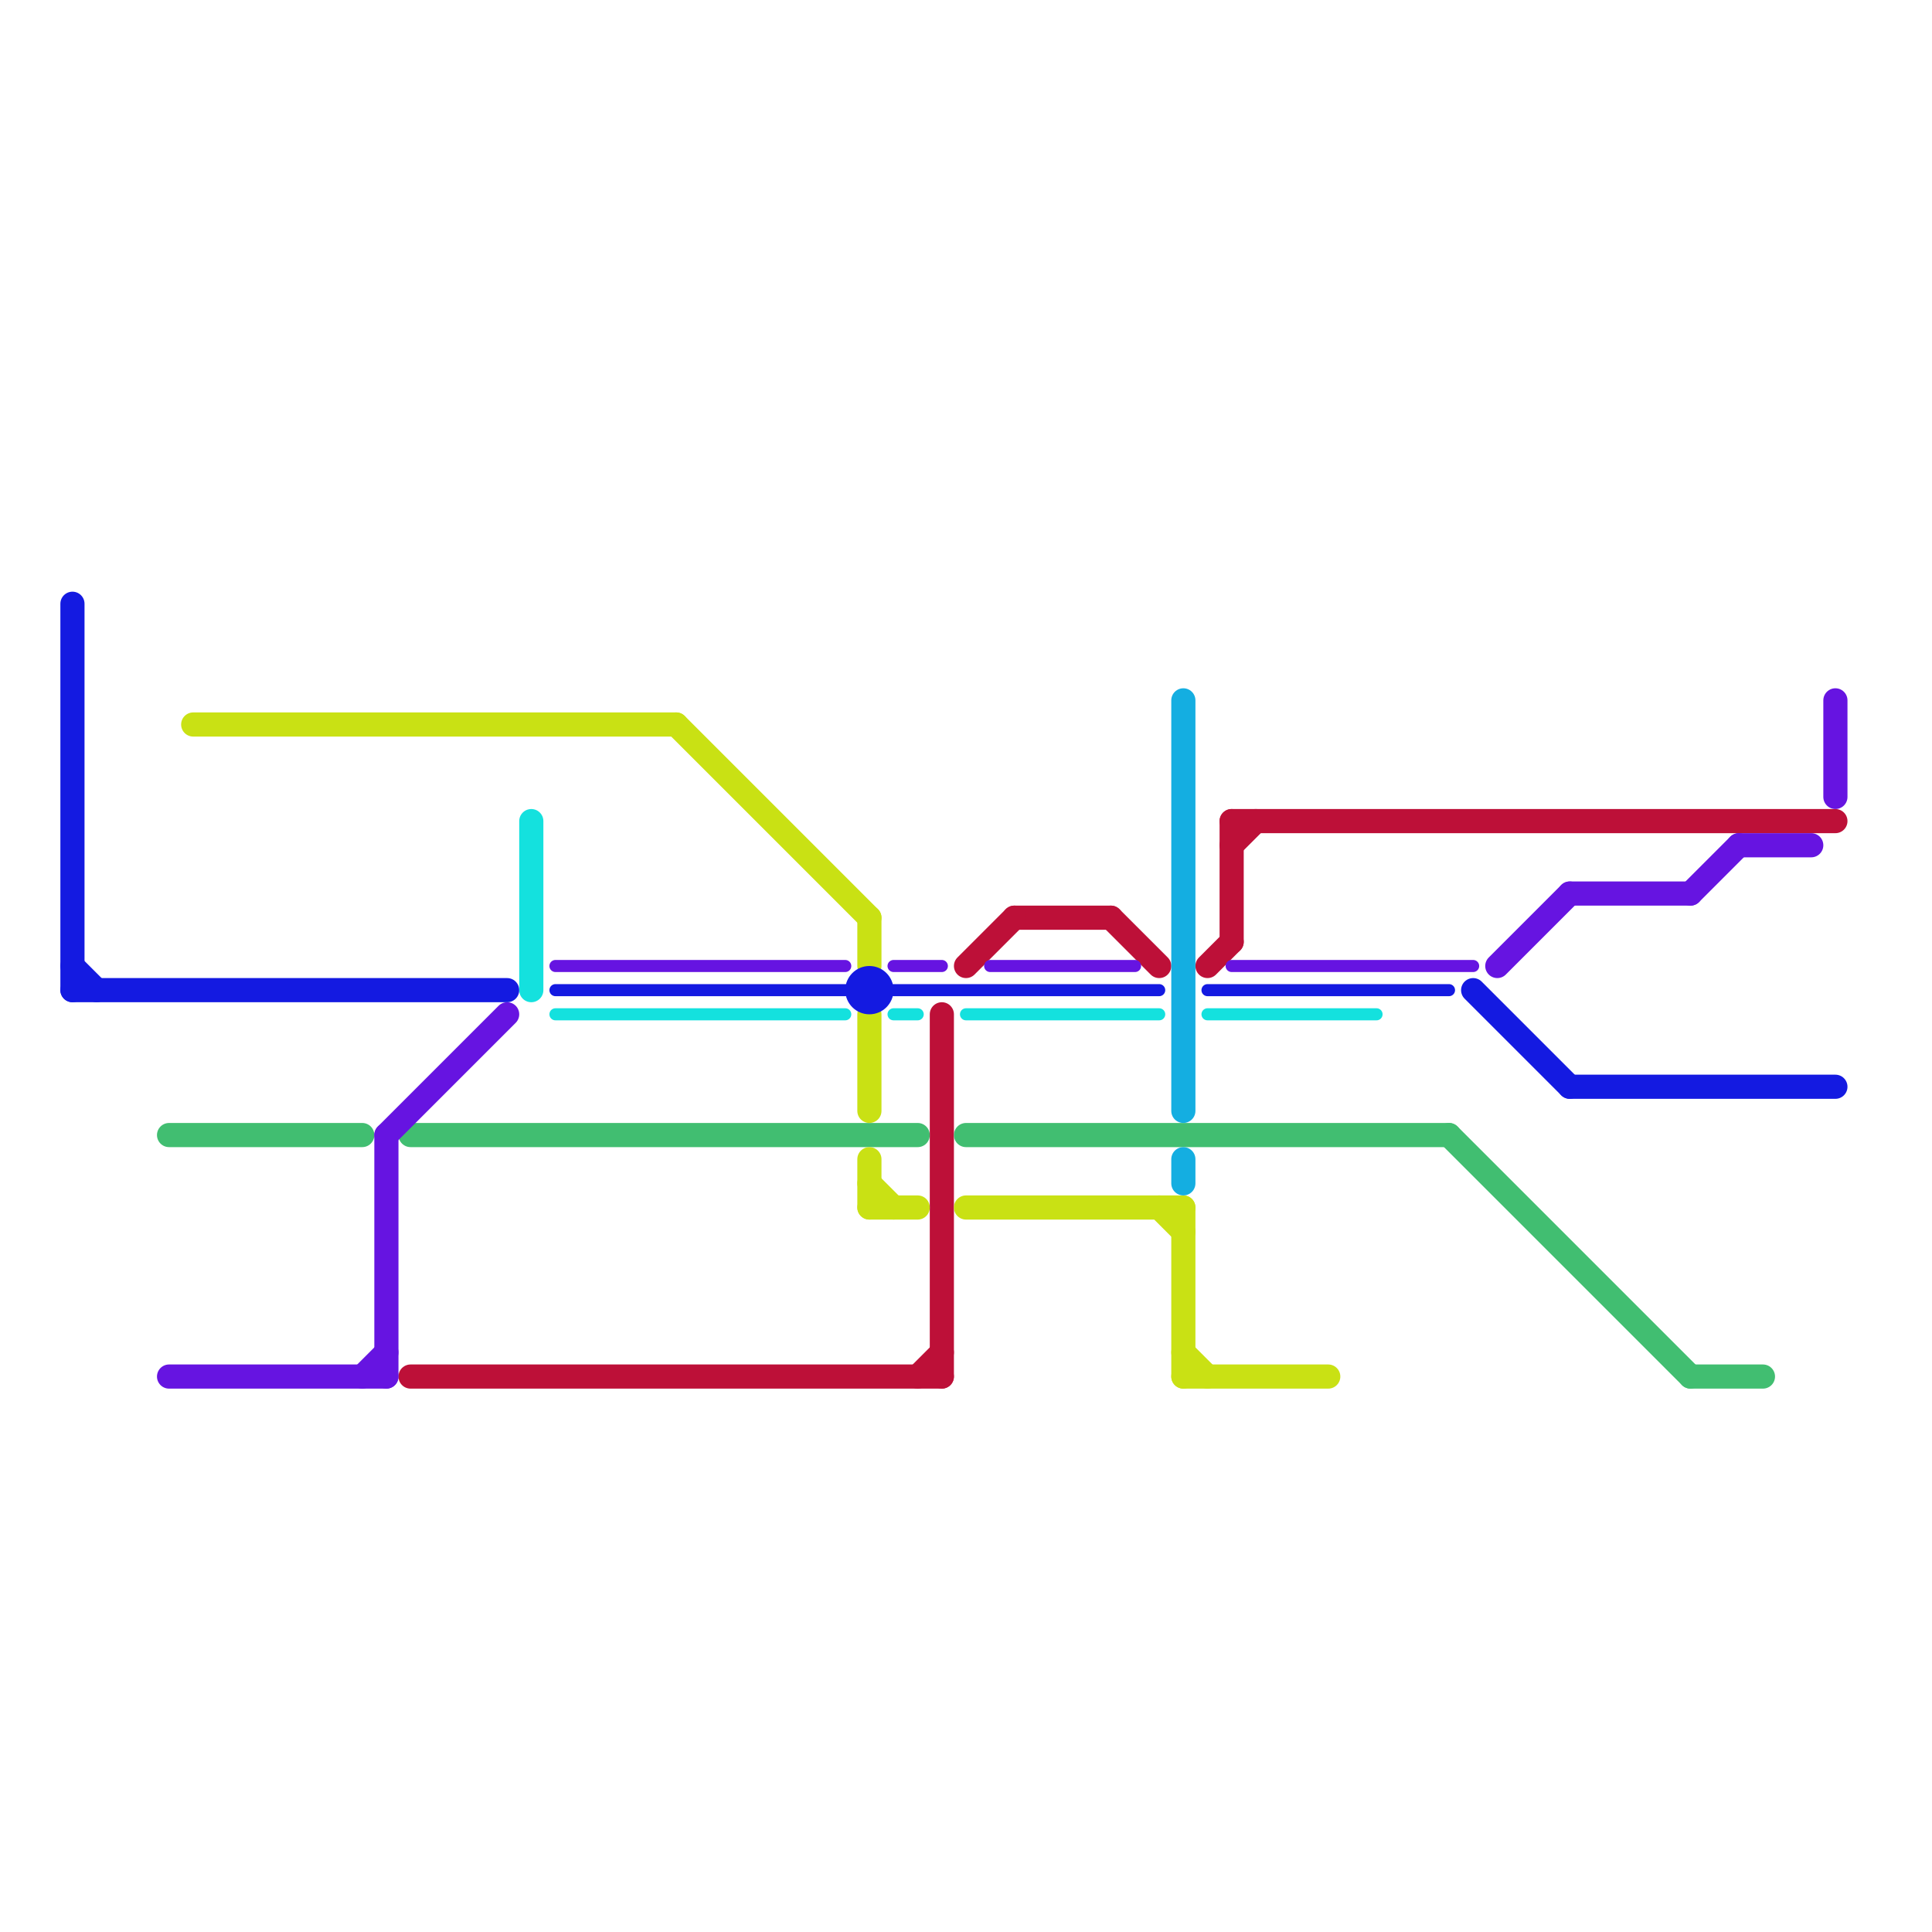 
<svg version="1.1" xmlns="http://www.w3.org/2000/svg" viewBox="0 0 80 80">
<style>text { font: 1px Helvetica; font-weight: 600; white-space: pre; dominant-baseline: central; } line { stroke-width: 1; fill: none; stroke-linecap: round; stroke-linejoin: round; } .c0 { stroke: #bd1038 } .c1 { stroke: #41be71 } .c2 { stroke: #c9e114 } .c3 { stroke: #14aee1 } .c4 { stroke: #141ae1 } .c5 { stroke: #6614e1 } .c6 { stroke: #14e1de } .w3 { stroke-width: .5; }.w1 { stroke-width: 1; }</style><defs><g id="wm-xf"><circle r="1.2" fill="#000"/><circle r="0.9" fill="#fff"/><circle r="0.6" fill="#000"/><circle r="0.3" fill="#fff"/></g><g id="wm"><circle r="0.6" fill="#000"/><circle r="0.3" fill="#fff"/></g></defs><line class="c0 " x1="38" y1="57" x2="39" y2="56"/><line class="c0 " x1="46" y1="38" x2="48" y2="40"/><line class="c0 " x1="51" y1="34" x2="51" y2="39"/><line class="c0 " x1="50" y1="40" x2="51" y2="39"/><line class="c0 " x1="51" y1="35" x2="52" y2="34"/><line class="c0 " x1="39" y1="42" x2="39" y2="57"/><line class="c0 " x1="17" y1="57" x2="39" y2="57"/><line class="c0 " x1="42" y1="38" x2="46" y2="38"/><line class="c0 " x1="40" y1="40" x2="42" y2="38"/><line class="c0 " x1="51" y1="34" x2="76" y2="34"/><line class="c1 " x1="60" y1="47" x2="70" y2="57"/><line class="c1 " x1="70" y1="57" x2="73" y2="57"/><line class="c1 " x1="40" y1="47" x2="60" y2="47"/><line class="c1 " x1="17" y1="47" x2="38" y2="47"/><line class="c1 " x1="7" y1="47" x2="15" y2="47"/><line class="c2 " x1="28" y1="30" x2="36" y2="38"/><line class="c2 " x1="49" y1="56" x2="50" y2="57"/><line class="c2 " x1="48" y1="50" x2="49" y2="51"/><line class="c2 " x1="8" y1="30" x2="28" y2="30"/><line class="c2 " x1="49" y1="57" x2="55" y2="57"/><line class="c2 " x1="40" y1="50" x2="49" y2="50"/><line class="c2 " x1="36" y1="38" x2="36" y2="40"/><line class="c2 " x1="36" y1="49" x2="37" y2="50"/><line class="c2 " x1="36" y1="48" x2="36" y2="50"/><line class="c2 " x1="49" y1="50" x2="49" y2="57"/><line class="c2 " x1="36" y1="42" x2="36" y2="46"/><line class="c2 " x1="36" y1="50" x2="38" y2="50"/><line class="c3 " x1="49" y1="29" x2="49" y2="46"/><line class="c3 " x1="49" y1="48" x2="49" y2="49"/><line class="c4 " x1="61" y1="41" x2="65" y2="45"/><line class="c4 " x1="3" y1="40" x2="4" y2="41"/><line class="c4 " x1="3" y1="25" x2="3" y2="41"/><line class="c4 " x1="3" y1="41" x2="21" y2="41"/><line class="c4 " x1="65" y1="45" x2="76" y2="45"/><circle cx="36" cy="41" r="1" fill="#141ae1" /><line class="c4 w3" x1="37" y1="41" x2="48" y2="41"/><line class="c4 w3" x1="50" y1="41" x2="60" y2="41"/><line class="c4 w3" x1="23" y1="41" x2="35" y2="41"/><line class="c5 " x1="62" y1="40" x2="65" y2="37"/><line class="c5 " x1="70" y1="37" x2="72" y2="35"/><line class="c5 " x1="65" y1="37" x2="70" y2="37"/><line class="c5 " x1="7" y1="57" x2="16" y2="57"/><line class="c5 " x1="15" y1="57" x2="16" y2="56"/><line class="c5 " x1="16" y1="47" x2="21" y2="42"/><line class="c5 " x1="76" y1="29" x2="76" y2="33"/><line class="c5 " x1="72" y1="35" x2="75" y2="35"/><line class="c5 " x1="16" y1="47" x2="16" y2="57"/><line class="c5 w3" x1="51" y1="40" x2="61" y2="40"/><line class="c5 w3" x1="23" y1="40" x2="35" y2="40"/><line class="c5 w3" x1="37" y1="40" x2="39" y2="40"/><line class="c5 w3" x1="41" y1="40" x2="47" y2="40"/><line class="c6 w3" x1="23" y1="42" x2="35" y2="42"/><line class="c6 w3" x1="37" y1="42" x2="38" y2="42"/><line class="c6 w3" x1="50" y1="42" x2="57" y2="42"/><line class="c6 w3" x1="40" y1="42" x2="48" y2="42"/><line class="c6 " x1="22" y1="34" x2="22" y2="41"/>
</svg>
